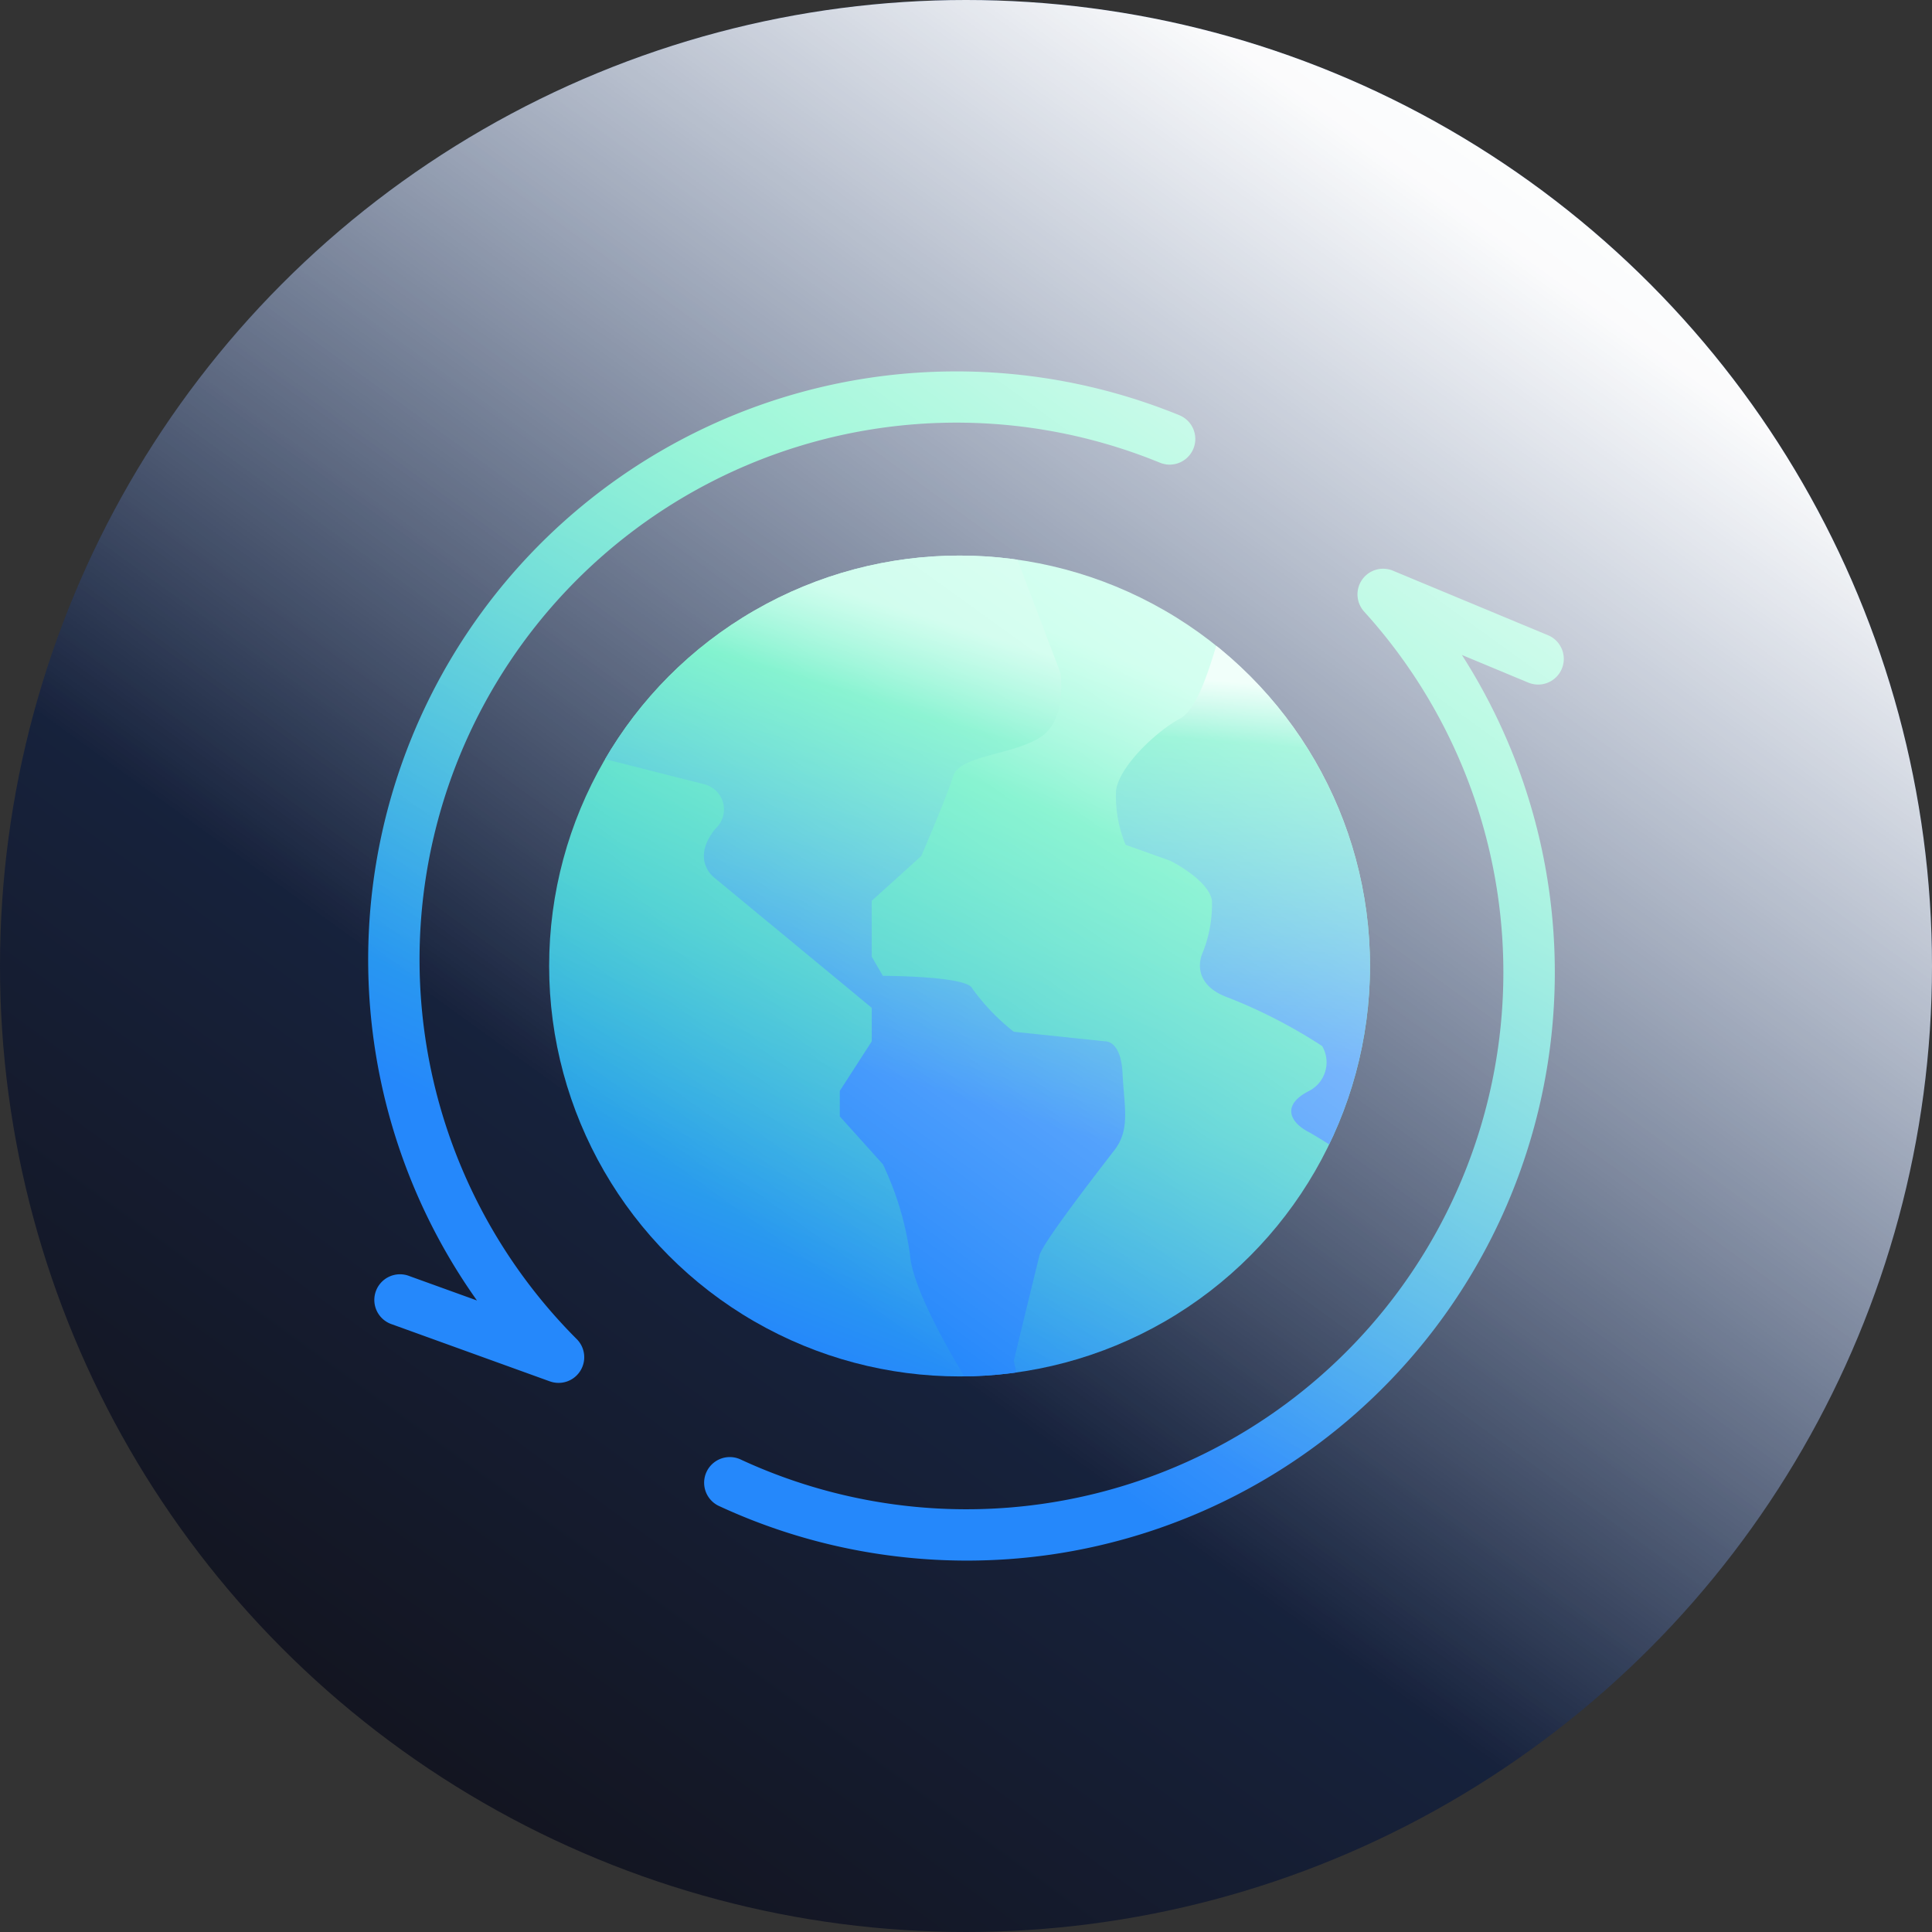 <?xml version="1.0" encoding="UTF-8"?>
<svg xmlns="http://www.w3.org/2000/svg" xmlns:xlink="http://www.w3.org/1999/xlink" width="111.45" height="111.45" viewBox="0 0 111.45 111.45">
  <rect x="0" y="0" width="111.45" height="111.45" fill="#333333" stroke="none"/>
  <defs>
    <linearGradient id="linear-gradient" x1="0.736" y1="0.139" x2="0.371" y2="0.88" gradientUnits="objectBoundingBox">
      <stop offset="0" stop-color="#9dffdd"></stop>
      <stop offset="0.222" stop-color="#3cecb4"></stop>
      <stop offset="0.485" stop-color="#34cacc"></stop>
      <stop offset="1" stop-color="#2588fb"></stop>
    </linearGradient>
    <linearGradient id="linear-gradient-2" x1="0.83" y1="0.219" x2="0.292" y2="0.959" gradientUnits="objectBoundingBox">
      <stop offset="0" stop-color="#1d3a6e"></stop>
      <stop offset="1" stop-color="#131521"></stop>
    </linearGradient>
    <linearGradient id="linear-gradient-3" x1="0.627" y1="0.194" x2="0.362" y2="0.758" gradientUnits="objectBoundingBox">
      <stop offset="0" stop-color="#3defb2"></stop>
      <stop offset="1" stop-color="#2588fb"></stop>
    </linearGradient>
    <clipPath id="clip-path">
      <circle id="Ellipse_207" data-name="Ellipse 207" cx="23.676" cy="23.676" r="23.676" fill="url(#linear-gradient)"></circle>
    </clipPath>
    <linearGradient id="linear-gradient-4" x1="0.736" y1="0.139" x2="0.388" y2="1" gradientUnits="objectBoundingBox">
      <stop offset="0" stop-color="#9dffdd"></stop>
      <stop offset="0.222" stop-color="#3cecb4"></stop>
      <stop offset="0.532" stop-color="#34cacc"></stop>
      <stop offset="1" stop-color="#2588fb"></stop>
    </linearGradient>
    <linearGradient id="linear-gradient-5" x1="0.602" y1="0.099" x2="0.5" y2="0.63" gradientUnits="objectBoundingBox">
      <stop offset="0" stop-color="#aafce0"></stop>
      <stop offset="0.212" stop-color="#3fecb5"></stop>
      <stop offset="1" stop-color="#2588fb"></stop>
    </linearGradient>
    <linearGradient id="linear-gradient-6" x1="0.909" y1="0.154" x2="0.88" y2="0.831" gradientUnits="objectBoundingBox">
      <stop offset="0" stop-color="#defff4"></stop>
      <stop offset="0.159" stop-color="#3cebb5"></stop>
      <stop offset="1" stop-color="#2588fb"></stop>
    </linearGradient>
    <linearGradient id="linear-gradient-7" x1="0.87" y1="0.104" x2="0.454" y2="0.681" gradientUnits="objectBoundingBox">
      <stop offset="0" stop-color="#fff"></stop>
      <stop offset="0.104" stop-color="#fff" stop-opacity="0.98"></stop>
      <stop offset="1" stop-color="#fff" stop-opacity="0"></stop>
    </linearGradient>
  </defs>
  <g id="Group_1165" data-name="Group 1165" transform="translate(-578.232 -1364.002)">
    <circle id="Ellipse_37" data-name="Ellipse 37" cx="55.725" cy="55.725" r="55.725" transform="translate(578.232 1364.002)" fill="url(#linear-gradient-2)"></circle>
    <g id="Group_863" data-name="Group 863" transform="translate(-864.42 -1438.214)">
      <g id="Graphics-14" transform="translate(1463.893 2823.641)">
        <path id="Union_28" data-name="Union 28" d="M29.6,68.241A33.881,33.881,0,0,1,20.2,65.434a1.48,1.48,0,0,1,1.248-2.683A30.974,30.974,0,0,0,57.453,13.858a1.479,1.479,0,0,1,1.665-2.36l8.939,3.72a1.48,1.48,0,1,1-1.137,2.733L63.09,16.357a33.941,33.941,0,0,1-23.73,51.9,34.052,34.052,0,0,1-9.758-.016ZM10.48,58.262,1.368,54.969a1.48,1.48,0,1,1,1.005-2.783l3.9,1.409A33.938,33.938,0,0,1,27.482.615a34.024,34.024,0,0,1,19.279,1.9,1.48,1.48,0,1,1-1.118,2.74A30.971,30.971,0,0,0,12.029,55.823a1.48,1.48,0,0,1-1.549,2.438Z" transform="translate(0 0)" fill="url(#linear-gradient-3)"></path>
      </g>
      <g id="Mask_Group_154" data-name="Mask Group 154" transform="translate(1474.33 2834.265)" clip-path="url(#clip-path)">
        <circle id="Ellipse_206" data-name="Ellipse 206" cx="23.676" cy="23.676" r="23.676" fill="url(#linear-gradient-4)"></circle>
        <path id="Path_1035" data-name="Path 1035" d="M6169.1-5060.354l3.225,8.478s.462,2.764-1.2,3.778-4.607,1.014-4.976,2.212-1.843,4.607-1.843,4.607l-2.857,2.581v3.225l.646,1.105s4.884,0,5.16.738a12.507,12.507,0,0,0,2.387,2.487l5.262.553s.921-.092,1.014,1.843.46,3.225-.461,4.423-4.146,5.344-4.331,6.081-1.483,6.082-1.483,6.082l.378,1.659h-2.765s-3.409-5.344-3.594-7.74a17.76,17.76,0,0,0-1.566-5.252l-2.487-2.765v-1.474l1.842-2.856v-1.935l-9.029-7.464s-1.475-1.014,0-2.856a1.5,1.5,0,0,0-.646-2.58l-6.542-1.659s2.488-6.818,8.938-9.951S6169.1-5060.354,6169.1-5060.354Z" transform="translate(-6142.841 5058.612)" fill="url(#linear-gradient-5)"></path>
        <path id="Path_1036" data-name="Path 1036" d="M6202.873-5035.724c.277,8.754-2.211,14.19-2.211,14.19a32.85,32.85,0,0,0-3.317-2.211c-1.106-.553-1.659-1.566,0-2.4a1.857,1.857,0,0,0,.737-2.58,30.008,30.008,0,0,0-5.344-2.765c-2.4-.829-1.566-2.58-1.566-2.58a7.511,7.511,0,0,0,.553-3.041c-.185-1.2-2.4-2.3-2.4-2.3l-2.581-.921a7.317,7.317,0,0,1-.553-3.133c.185-1.382,2.3-3.409,3.686-4.146s2.142-4.845,2.856-6.459S6202.6-5044.478,6202.873-5035.724Z" transform="translate(-6153.489 5057.019)" fill="url(#linear-gradient-6)"></path>
      </g>
    </g>
    <circle id="Ellipse_62" data-name="Ellipse 62" cx="55.725" cy="55.725" r="55.725" transform="translate(578.232 1364.002)" fill="url(#linear-gradient-7)" style="mix-blend-mode: soft-light;isolation: isolate"></circle>
  </g>
</svg>
